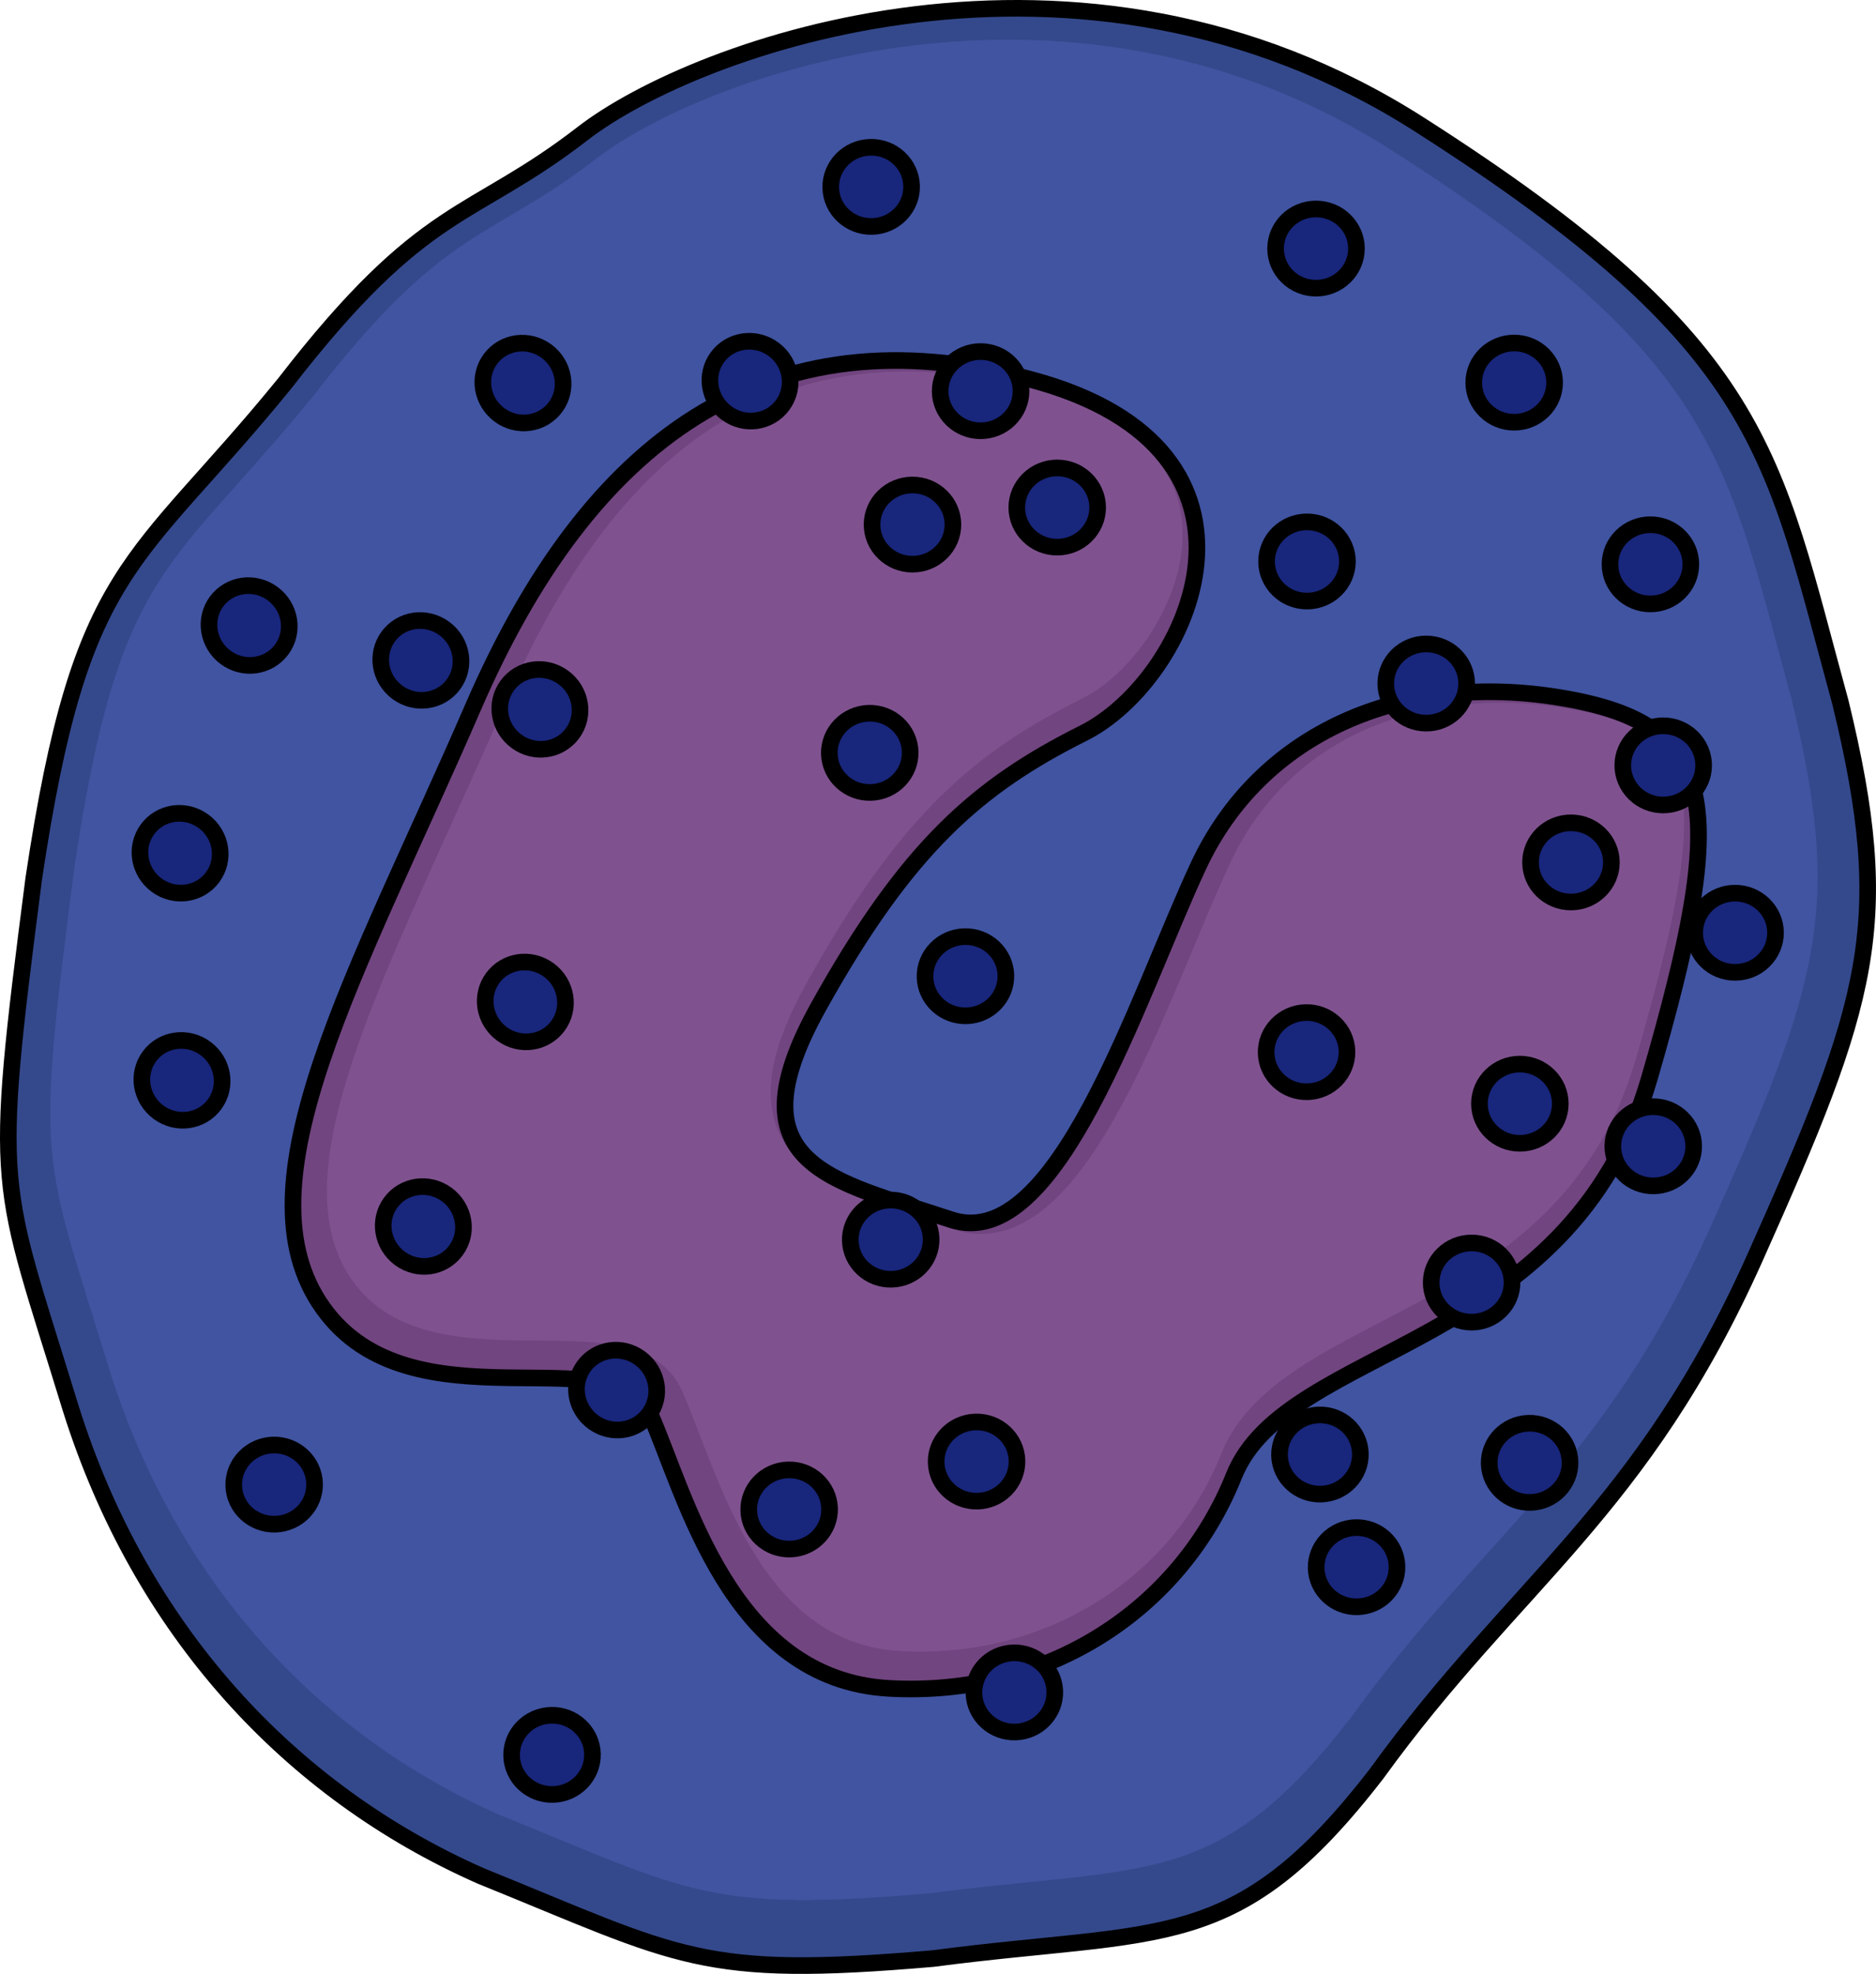 <?xml version="1.0" encoding="utf-8"?>
<!-- Generator: Adobe Illustrator 26.0.1, SVG Export Plug-In . SVG Version: 6.00 Build 0)  -->
<svg version="1.1" id="Camada_1" xmlns="http://www.w3.org/2000/svg" xmlns:xlink="http://www.w3.org/1999/xlink" x="0px" y="0px"
	 width="112.904px" height="118.769px" viewBox="0 0 112.904 118.769" enable-background="new 0 0 112.904 118.769"
	 xml:space="preserve">
<g>
	<g>
		<path fill-rule="evenodd" clip-rule="evenodd" fill="#34498C" d="M35.069,8.033c-6.782,5.249-9.475,4.095-17.933,15.038
			C8.076,34.193,4.871,33.837,2.03,52.873c-2.49,19.261-2.072,17.84,2.22,31.847c4.199,13.388,13.206,23.084,24.677,28.151
			c12.075,4.891,13.21,6.181,27.216,4.976c13.91-1.826,18.253-0.181,26.707-11.124c8.365-11.565,15.937-15.748,22.792-31.097
			c6.857-15.346,8.37-20.017,5.122-33.36c-4.128-15.033-4.452-21.439-25.348-34.779C64.871-5.629,41.854,2.784,35.069,8.033
			L35.069,8.033z"/>
		<path fill-rule="evenodd" clip-rule="evenodd" fill="#4054A1" d="M35.883,9.55c-6.446,4.989-9.006,3.892-17.044,14.293
			C10.227,34.413,7.181,34.076,4.481,52.168c-2.366,18.307-1.969,16.956,2.11,30.269c3.991,12.725,12.552,21.94,23.454,26.756
			c11.477,4.649,12.556,5.875,25.868,4.73c13.221-1.736,17.348-0.172,25.384-10.573c7.95-10.992,15.147-14.968,21.662-29.556
			c6.517-14.586,7.955-19.025,4.868-31.707c-3.924-14.289-4.231-20.377-24.092-33.056C64.208-3.435,42.331,4.561,35.883,9.55
			L35.883,9.55z"/>
		<path fill="none" stroke="#000000" stroke-linecap="round" stroke-linejoin="round" stroke-miterlimit="10" d="M35.069,8.033
			c-6.782,5.249-9.475,4.095-17.933,15.038C8.076,34.193,4.871,33.837,2.03,52.873c-2.49,19.261-2.072,17.84,2.22,31.847
			c4.199,13.388,13.206,23.084,24.677,28.151c12.075,4.891,13.21,6.181,27.216,4.976c13.91-1.826,18.253-0.181,26.707-11.124
			c8.365-11.565,15.937-15.748,22.792-31.097c6.857-15.346,8.37-20.017,5.122-33.36c-4.128-15.033-4.452-21.439-25.348-34.779
			C64.871-5.629,41.854,2.784,35.069,8.033L35.069,8.033z"/>
	</g>
	<g>
		<path fill="#714580" d="M57.225,73.383c-7.068-2.356-13.305-3.193-7.983-12.773c5.322-9.579,9.579-13.305,15.966-16.498
			c6.386-3.193,12.772-17.03-3.193-21.287c-15.966-4.257-26.609,3.725-33.528,19.691s-14.369,28.738-9.047,36.189
			c5.322,7.451,17.562,1.597,19.691,6.386c2.129,4.79,4.79,15.966,14.369,16.498c9.579,0.532,17.562-4.79,20.755-12.772
			c3.193-7.983,20.223-7.451,25.013-23.948c4.79-16.498,4.257-21.287-5.322-22.884c-9.579-1.597-18.094,2.129-21.82,10.111
			C68.401,60.079,63.611,75.512,57.225,73.383z"/>
		<path fill="#7F528F" d="M55.405,99.377c-0.407,0-0.817-0.011-1.231-0.034c-7.214-0.401-10.03-7.719-12.085-13.062
			c-0.361-0.94-0.703-1.827-1.034-2.574c-1.329-2.989-4.896-3.017-8.674-3.046c-4.051-0.031-8.642-0.066-11.162-3.595
			c-3.981-5.573,0.367-15.167,5.872-27.313c1.087-2.399,2.211-4.879,3.326-7.451c5.817-13.423,13.7-19.949,24.099-19.949
			c2.422,0,5.018,0.365,7.717,1.085c5.442,1.451,8.52,4.191,8.9,7.922c0.438,4.299-2.801,9.066-5.982,10.657
			c-6.368,3.184-10.898,6.852-16.587,17.093c-2.102,3.783-2.666,6.589-1.776,8.83c1.214,3.054,4.837,4.203,8.671,5.419
			c0.62,0.196,1.256,0.398,1.898,0.612c0.546,0.182,1.104,0.274,1.658,0.274c5.606,0,9.452-9.186,12.845-17.292
			c0.769-1.837,1.495-3.572,2.178-5.036c2.857-6.122,8.766-9.633,16.21-9.633c1.322,0,2.685,0.115,4.05,0.342
			c3.338,0.557,5.245,1.471,6.187,2.967c1.837,2.92,0.588,9.081-2.023,18.075c-2.692,9.271-9.458,12.796-15.428,15.907
			c-4.142,2.158-8.056,4.198-9.539,7.906C70.608,94.709,63.506,99.377,55.405,99.377z"/>
		<path fill="none" stroke="#000000" stroke-linecap="round" stroke-linejoin="round" stroke-miterlimit="10" d="M57.225,73.383
			c-7.068-2.356-13.305-3.193-7.983-12.773c5.322-9.579,9.579-13.305,15.966-16.498c6.386-3.193,12.772-17.03-3.193-21.287
			c-15.966-4.257-26.609,3.725-33.528,19.691s-14.369,28.738-9.047,36.189c5.322,7.451,17.562,1.597,19.691,6.386
			c2.129,4.79,4.79,15.966,14.369,16.498c9.579,0.532,17.562-4.79,20.755-12.772c3.193-7.983,20.223-7.451,25.013-23.948
			c4.79-16.498,4.257-21.287-5.322-22.884c-9.579-1.597-18.094,2.129-21.82,10.111C68.401,60.079,63.611,75.512,57.225,73.383z"/>
	</g>
	<g>
		<g>
			
				<path fill-rule="evenodd" clip-rule="evenodd" fill="#18267C" stroke="#000000" stroke-linecap="round" stroke-miterlimit="10" d="
				M52.483,31.564c0-1.316,1.087-2.383,2.432-2.383c1.345,0,2.435,1.067,2.435,2.383c0,1.316-1.09,2.383-2.435,2.383
				C53.57,33.947,52.483,32.879,52.483,31.564L52.483,31.564z"/>
			
				<path fill-rule="evenodd" clip-rule="evenodd" fill="#18267C" stroke="#000000" stroke-linecap="round" stroke-miterlimit="10" d="
				M56.582,23.536c0-1.316,1.087-2.383,2.432-2.383c1.345,0,2.435,1.067,2.435,2.383c0,1.315-1.09,2.383-2.435,2.383
				C57.669,25.918,56.582,24.851,56.582,23.536L56.582,23.536z"/>
			
				<path fill-rule="evenodd" clip-rule="evenodd" fill="#18267C" stroke="#000000" stroke-linecap="round" stroke-miterlimit="10" d="
				M61.194,30.539c0-1.316,1.087-2.384,2.432-2.384c1.345,0,2.435,1.067,2.435,2.384c0,1.315-1.09,2.383-2.435,2.383
				C62.281,32.922,61.194,31.854,61.194,30.539L61.194,30.539z"/>
			
				<path fill-rule="evenodd" clip-rule="evenodd" fill="#18267C" stroke="#000000" stroke-linecap="round" stroke-miterlimit="10" d="
				M76.769,14.957c0-1.316,1.087-2.384,2.432-2.384c1.345,0,2.435,1.067,2.435,2.384c0,1.315-1.09,2.383-2.435,2.383
				C77.856,17.34,76.769,16.273,76.769,14.957L76.769,14.957z"/>
			
				<path fill-rule="evenodd" clip-rule="evenodd" fill="#18267C" stroke="#000000" stroke-linecap="round" stroke-miterlimit="10" d="
				M88.695,23.023c0-1.316,1.087-2.384,2.432-2.384c1.345,0,2.435,1.067,2.435,2.384c0,1.316-1.09,2.383-2.435,2.383
				C89.783,25.406,88.695,24.339,88.695,23.023L88.695,23.023z"/>
			
				<path fill-rule="evenodd" clip-rule="evenodd" fill="#18267C" stroke="#000000" stroke-linecap="round" stroke-miterlimit="10" d="
				M76.226,33.784c0-1.316,1.087-2.383,2.432-2.383c1.345,0,2.435,1.067,2.435,2.383c0,1.315-1.09,2.383-2.435,2.383
				C77.313,36.167,76.226,35.1,76.226,33.784L76.226,33.784z"/>
			
				<path fill-rule="evenodd" clip-rule="evenodd" fill="#18267C" stroke="#000000" stroke-linecap="round" stroke-miterlimit="10" d="
				M83.4,41.129c0-1.316,1.087-2.383,2.433-2.383c1.345,0,2.435,1.067,2.435,2.383c0,1.315-1.09,2.383-2.435,2.383
				C84.487,43.512,83.4,42.445,83.4,41.129L83.4,41.129z"/>
			
				<path fill-rule="evenodd" clip-rule="evenodd" fill="#18267C" stroke="#000000" stroke-linecap="round" stroke-miterlimit="10" d="
				M86.133,77.171c0-1.316,1.087-2.383,2.432-2.383c1.345,0,2.435,1.067,2.435,2.383c0,1.315-1.09,2.383-2.435,2.383
				C87.22,79.554,86.133,78.487,86.133,77.171L86.133,77.171z"/>
			
				<path fill-rule="evenodd" clip-rule="evenodd" fill="#18267C" stroke="#000000" stroke-linecap="round" stroke-miterlimit="10" d="
				M89.037,66.41c0-1.316,1.087-2.383,2.432-2.383c1.345,0,2.435,1.067,2.435,2.383c0,1.315-1.09,2.383-2.435,2.383
				C90.124,68.793,89.037,67.725,89.037,66.41L89.037,66.41z"/>
			
				<path fill-rule="evenodd" clip-rule="evenodd" fill="#18267C" stroke="#000000" stroke-linecap="round" stroke-miterlimit="10" d="
				M97.065,68.972c0-1.316,1.087-2.383,2.432-2.383c1.345,0,2.435,1.067,2.435,2.383c0,1.315-1.09,2.383-2.435,2.383
				C98.152,71.355,97.065,70.288,97.065,68.972L97.065,68.972z"/>
			
				<path fill-rule="evenodd" clip-rule="evenodd" fill="#18267C" stroke="#000000" stroke-linecap="round" stroke-miterlimit="10" d="
				M92.112,51.891c0-1.316,1.087-2.383,2.432-2.383c1.345,0,2.435,1.067,2.435,2.383c0,1.315-1.09,2.383-2.435,2.383
				C93.199,54.274,92.112,53.206,92.112,51.891L92.112,51.891z"/>
			
				<path fill-rule="evenodd" clip-rule="evenodd" fill="#18267C" stroke="#000000" stroke-linecap="round" stroke-miterlimit="10" d="
				M101.99,56.124c0-1.316,1.087-2.383,2.432-2.383c1.345,0,2.435,1.067,2.435,2.383c0,1.315-1.09,2.383-2.435,2.383
				C103.077,58.507,101.99,57.44,101.99,56.124L101.99,56.124z"/>
			
				<path fill-rule="evenodd" clip-rule="evenodd" fill="#18267C" stroke="#000000" stroke-linecap="round" stroke-miterlimit="10" d="
				M97.664,46.053c0-1.316,1.087-2.383,2.432-2.383c1.345,0,2.435,1.067,2.435,2.383c0,1.316-1.09,2.383-2.435,2.383
				C98.751,48.436,97.664,47.368,97.664,46.053L97.664,46.053z"/>
			
				<path fill-rule="evenodd" clip-rule="evenodd" fill="#18267C" stroke="#000000" stroke-linecap="round" stroke-miterlimit="10" d="
				M96.894,33.955c0-1.316,1.087-2.383,2.432-2.383c1.345,0,2.435,1.067,2.435,2.383c0,1.316-1.09,2.383-2.435,2.383
				C97.982,36.338,96.894,35.271,96.894,33.955L96.894,33.955z"/>
		</g>
		<g>
			
				<path fill-rule="evenodd" clip-rule="evenodd" fill="#18267C" stroke="#000000" stroke-linecap="round" stroke-miterlimit="10" d="
				M39.068,85.085c-0.781,1.06-2.289,1.274-3.372,0.476c-1.082-0.798-1.327-2.304-0.546-3.363c0.78-1.059,2.291-1.272,3.374-0.474
				C39.606,82.522,39.848,84.026,39.068,85.085L39.068,85.085z"/>
			
				<path fill-rule="evenodd" clip-rule="evenodd" fill="#18267C" stroke="#000000" stroke-linecap="round" stroke-miterlimit="10" d="
				M27.437,75.241c-0.781,1.06-2.289,1.274-3.372,0.476c-1.082-0.798-1.327-2.304-0.546-3.363c0.78-1.059,2.291-1.272,3.374-0.474
				C27.976,72.678,28.218,74.182,27.437,75.241L27.437,75.241z"/>
			
				<path fill-rule="evenodd" clip-rule="evenodd" fill="#18267C" stroke="#000000" stroke-linecap="round" stroke-miterlimit="10" d="
				M12.912,66.447c-0.781,1.06-2.289,1.274-3.372,0.476c-1.083-0.798-1.327-2.304-0.546-3.363c0.78-1.059,2.291-1.272,3.374-0.474
				C13.45,63.883,13.692,65.388,12.912,66.447L12.912,66.447z"/>
			
				<path fill-rule="evenodd" clip-rule="evenodd" fill="#18267C" stroke="#000000" stroke-linecap="round" stroke-miterlimit="10" d="
				M33.576,61.729c-0.781,1.06-2.289,1.274-3.372,0.476c-1.083-0.798-1.327-2.304-0.546-3.363c0.78-1.059,2.291-1.272,3.374-0.474
				C34.114,59.166,34.356,60.67,33.576,61.729L33.576,61.729z"/>
			
				<path fill-rule="evenodd" clip-rule="evenodd" fill="#18267C" stroke="#000000" stroke-linecap="round" stroke-miterlimit="10" d="
				M34.453,44.127c-0.781,1.06-2.289,1.274-3.372,0.476c-1.083-0.798-1.327-2.304-0.546-3.363c0.78-1.059,2.291-1.272,3.374-0.474
				C34.991,41.564,35.233,43.068,34.453,44.127L34.453,44.127z"/>
			
				<path fill-rule="evenodd" clip-rule="evenodd" fill="#18267C" stroke="#000000" stroke-linecap="round" stroke-miterlimit="10" d="
				M47.098,24.377c-0.781,1.06-2.289,1.274-3.372,0.476c-1.082-0.798-1.327-2.304-0.546-3.363c0.78-1.059,2.291-1.271,3.374-0.474
				C47.636,21.813,47.878,23.318,47.098,24.377L47.098,24.377z"/>
			
				<path fill-rule="evenodd" clip-rule="evenodd" fill="#18267C" stroke="#000000" stroke-linecap="round" stroke-miterlimit="10" d="
				M33.433,24.491c-0.781,1.059-2.289,1.274-3.372,0.476c-1.083-0.798-1.327-2.304-0.546-3.363c0.78-1.059,2.291-1.272,3.374-0.474
				C33.972,21.928,34.214,23.432,33.433,24.491L33.433,24.491z"/>
			
				<path fill-rule="evenodd" clip-rule="evenodd" fill="#18267C" stroke="#000000" stroke-linecap="round" stroke-miterlimit="10" d="
				M27.288,41.181c-0.781,1.06-2.289,1.274-3.372,0.476c-1.082-0.798-1.327-2.304-0.546-3.363c0.78-1.059,2.291-1.272,3.374-0.474
				C27.826,38.618,28.068,40.122,27.288,41.181L27.288,41.181z"/>
			
				<path fill-rule="evenodd" clip-rule="evenodd" fill="#18267C" stroke="#000000" stroke-linecap="round" stroke-miterlimit="10" d="
				M16.952,39.081c-0.781,1.059-2.289,1.274-3.372,0.476c-1.082-0.798-1.327-2.304-0.546-3.363c0.78-1.059,2.291-1.272,3.374-0.474
				C17.491,36.518,17.733,38.022,16.952,39.081L16.952,39.081z"/>
			
				<path fill-rule="evenodd" clip-rule="evenodd" fill="#18267C" stroke="#000000" stroke-linecap="round" stroke-miterlimit="10" d="
				M12.797,52.782c-0.781,1.059-2.289,1.274-3.372,0.476c-1.082-0.798-1.327-2.304-0.546-3.363c0.78-1.059,2.291-1.272,3.374-0.474
				C13.336,50.219,13.577,51.723,12.797,52.782L12.797,52.782z"/>
		</g>
		<g>
			
				<path fill-rule="evenodd" clip-rule="evenodd" fill="#18267C" stroke="#000000" stroke-linecap="round" stroke-miterlimit="10" d="
				M49.927,90.755c0.038,1.316-1.018,2.414-2.363,2.452c-1.344,0.039-2.465-0.997-2.502-2.312c-0.038-1.315,1.021-2.413,2.365-2.452
				C48.772,88.405,49.889,89.44,49.927,90.755L49.927,90.755z"/>
			
				<path fill-rule="evenodd" clip-rule="evenodd" fill="#18267C" stroke="#000000" stroke-linecap="round" stroke-miterlimit="10" d="
				M94.49,87.948c0.038,1.315-1.018,2.414-2.363,2.452c-1.344,0.039-2.464-0.997-2.502-2.312c-0.038-1.315,1.021-2.413,2.365-2.452
				C93.335,85.597,94.452,86.633,94.49,87.948L94.49,87.948z"/>
			
				<path fill-rule="evenodd" clip-rule="evenodd" fill="#18267C" stroke="#000000" stroke-linecap="round" stroke-miterlimit="10" d="
				M84.076,94.228c0.038,1.316-1.018,2.414-2.363,2.452c-1.344,0.039-2.464-0.997-2.502-2.312c-0.038-1.315,1.021-2.413,2.365-2.452
				C82.921,91.878,84.038,92.913,84.076,94.228L84.076,94.228z"/>
			
				<path fill-rule="evenodd" clip-rule="evenodd" fill="#18267C" stroke="#000000" stroke-linecap="round" stroke-miterlimit="10" d="
				M35.656,105.52c0.038,1.316-1.018,2.414-2.363,2.452c-1.344,0.039-2.464-0.997-2.502-2.312c-0.038-1.315,1.021-2.413,2.365-2.452
				C34.501,103.169,35.618,104.205,35.656,105.52L35.656,105.52z"/>
			
				<path fill-rule="evenodd" clip-rule="evenodd" fill="#18267C" stroke="#000000" stroke-linecap="round" stroke-miterlimit="10" d="
				M81.871,87.448c0.038,1.315-1.018,2.414-2.363,2.452c-1.344,0.039-2.464-0.997-2.502-2.312c-0.038-1.315,1.021-2.413,2.365-2.452
				C80.716,85.097,81.833,86.133,81.871,87.448L81.871,87.448z"/>
			
				<path fill-rule="evenodd" clip-rule="evenodd" fill="#18267C" stroke="#000000" stroke-linecap="round" stroke-miterlimit="10" d="
				M63.481,101.763c0.038,1.315-1.018,2.414-2.363,2.452c-1.344,0.039-2.464-0.997-2.502-2.312
				c-0.038-1.315,1.021-2.413,2.365-2.452C62.326,99.412,63.444,100.448,63.481,101.763L63.481,101.763z"/>
			
				<path fill-rule="evenodd" clip-rule="evenodd" fill="#18267C" stroke="#000000" stroke-linecap="round" stroke-miterlimit="10" d="
				M18.932,89.258c0.038,1.316-1.018,2.414-2.363,2.452c-1.344,0.039-2.464-0.997-2.502-2.312c-0.038-1.315,1.021-2.413,2.365-2.452
				C17.777,86.908,18.894,87.944,18.932,89.258L18.932,89.258z"/>
			
				<path fill-rule="evenodd" clip-rule="evenodd" fill="#18267C" stroke="#000000" stroke-linecap="round" stroke-miterlimit="10" d="
				M54.862,11.174c0.038,1.316-1.018,2.414-2.363,2.452c-1.344,0.039-2.464-0.997-2.502-2.312C49.959,10,51.018,8.901,52.362,8.863
				C53.707,8.824,54.824,9.86,54.862,11.174L54.862,11.174z"/>
			
				<path fill-rule="evenodd" clip-rule="evenodd" fill="#18267C" stroke="#000000" stroke-linecap="round" stroke-miterlimit="10" d="
				M54.777,45.229c0.038,1.316-1.018,2.414-2.363,2.452c-1.344,0.039-2.464-0.997-2.502-2.313c-0.038-1.315,1.021-2.413,2.365-2.452
				C53.622,42.878,54.739,43.914,54.777,45.229L54.777,45.229z"/>
			
				<path fill-rule="evenodd" clip-rule="evenodd" fill="#18267C" stroke="#000000" stroke-linecap="round" stroke-miterlimit="10" d="
				M60.537,58.669c0.038,1.316-1.018,2.414-2.363,2.452c-1.344,0.039-2.465-0.997-2.502-2.312c-0.038-1.315,1.021-2.413,2.365-2.452
				C59.382,56.319,60.499,57.354,60.537,58.669L60.537,58.669z"/>
			
				<path fill-rule="evenodd" clip-rule="evenodd" fill="#18267C" stroke="#000000" stroke-linecap="round" stroke-miterlimit="10" d="
				M81.066,63.238c0.038,1.316-1.018,2.414-2.363,2.452c-1.344,0.039-2.464-0.997-2.502-2.312c-0.038-1.315,1.021-2.413,2.365-2.452
				C79.91,60.887,81.028,61.923,81.066,63.238L81.066,63.238z"/>
			
				<path fill-rule="evenodd" clip-rule="evenodd" fill="#18267C" stroke="#000000" stroke-linecap="round" stroke-miterlimit="10" d="
				M56.038,74.52c0.038,1.316-1.018,2.414-2.363,2.452c-1.344,0.039-2.464-0.997-2.502-2.312c-0.038-1.315,1.021-2.413,2.365-2.452
				C54.882,72.17,56,73.205,56.038,74.52L56.038,74.52z"/>
			
				<path fill-rule="evenodd" clip-rule="evenodd" fill="#18267C" stroke="#000000" stroke-linecap="round" stroke-miterlimit="10" d="
				M61.206,87.871c0.038,1.316-1.018,2.414-2.363,2.452c-1.344,0.039-2.464-0.997-2.502-2.312c-0.038-1.315,1.021-2.413,2.365-2.452
				C60.051,85.521,61.169,86.556,61.206,87.871L61.206,87.871z"/>
		</g>
	</g>
</g>
</svg>
